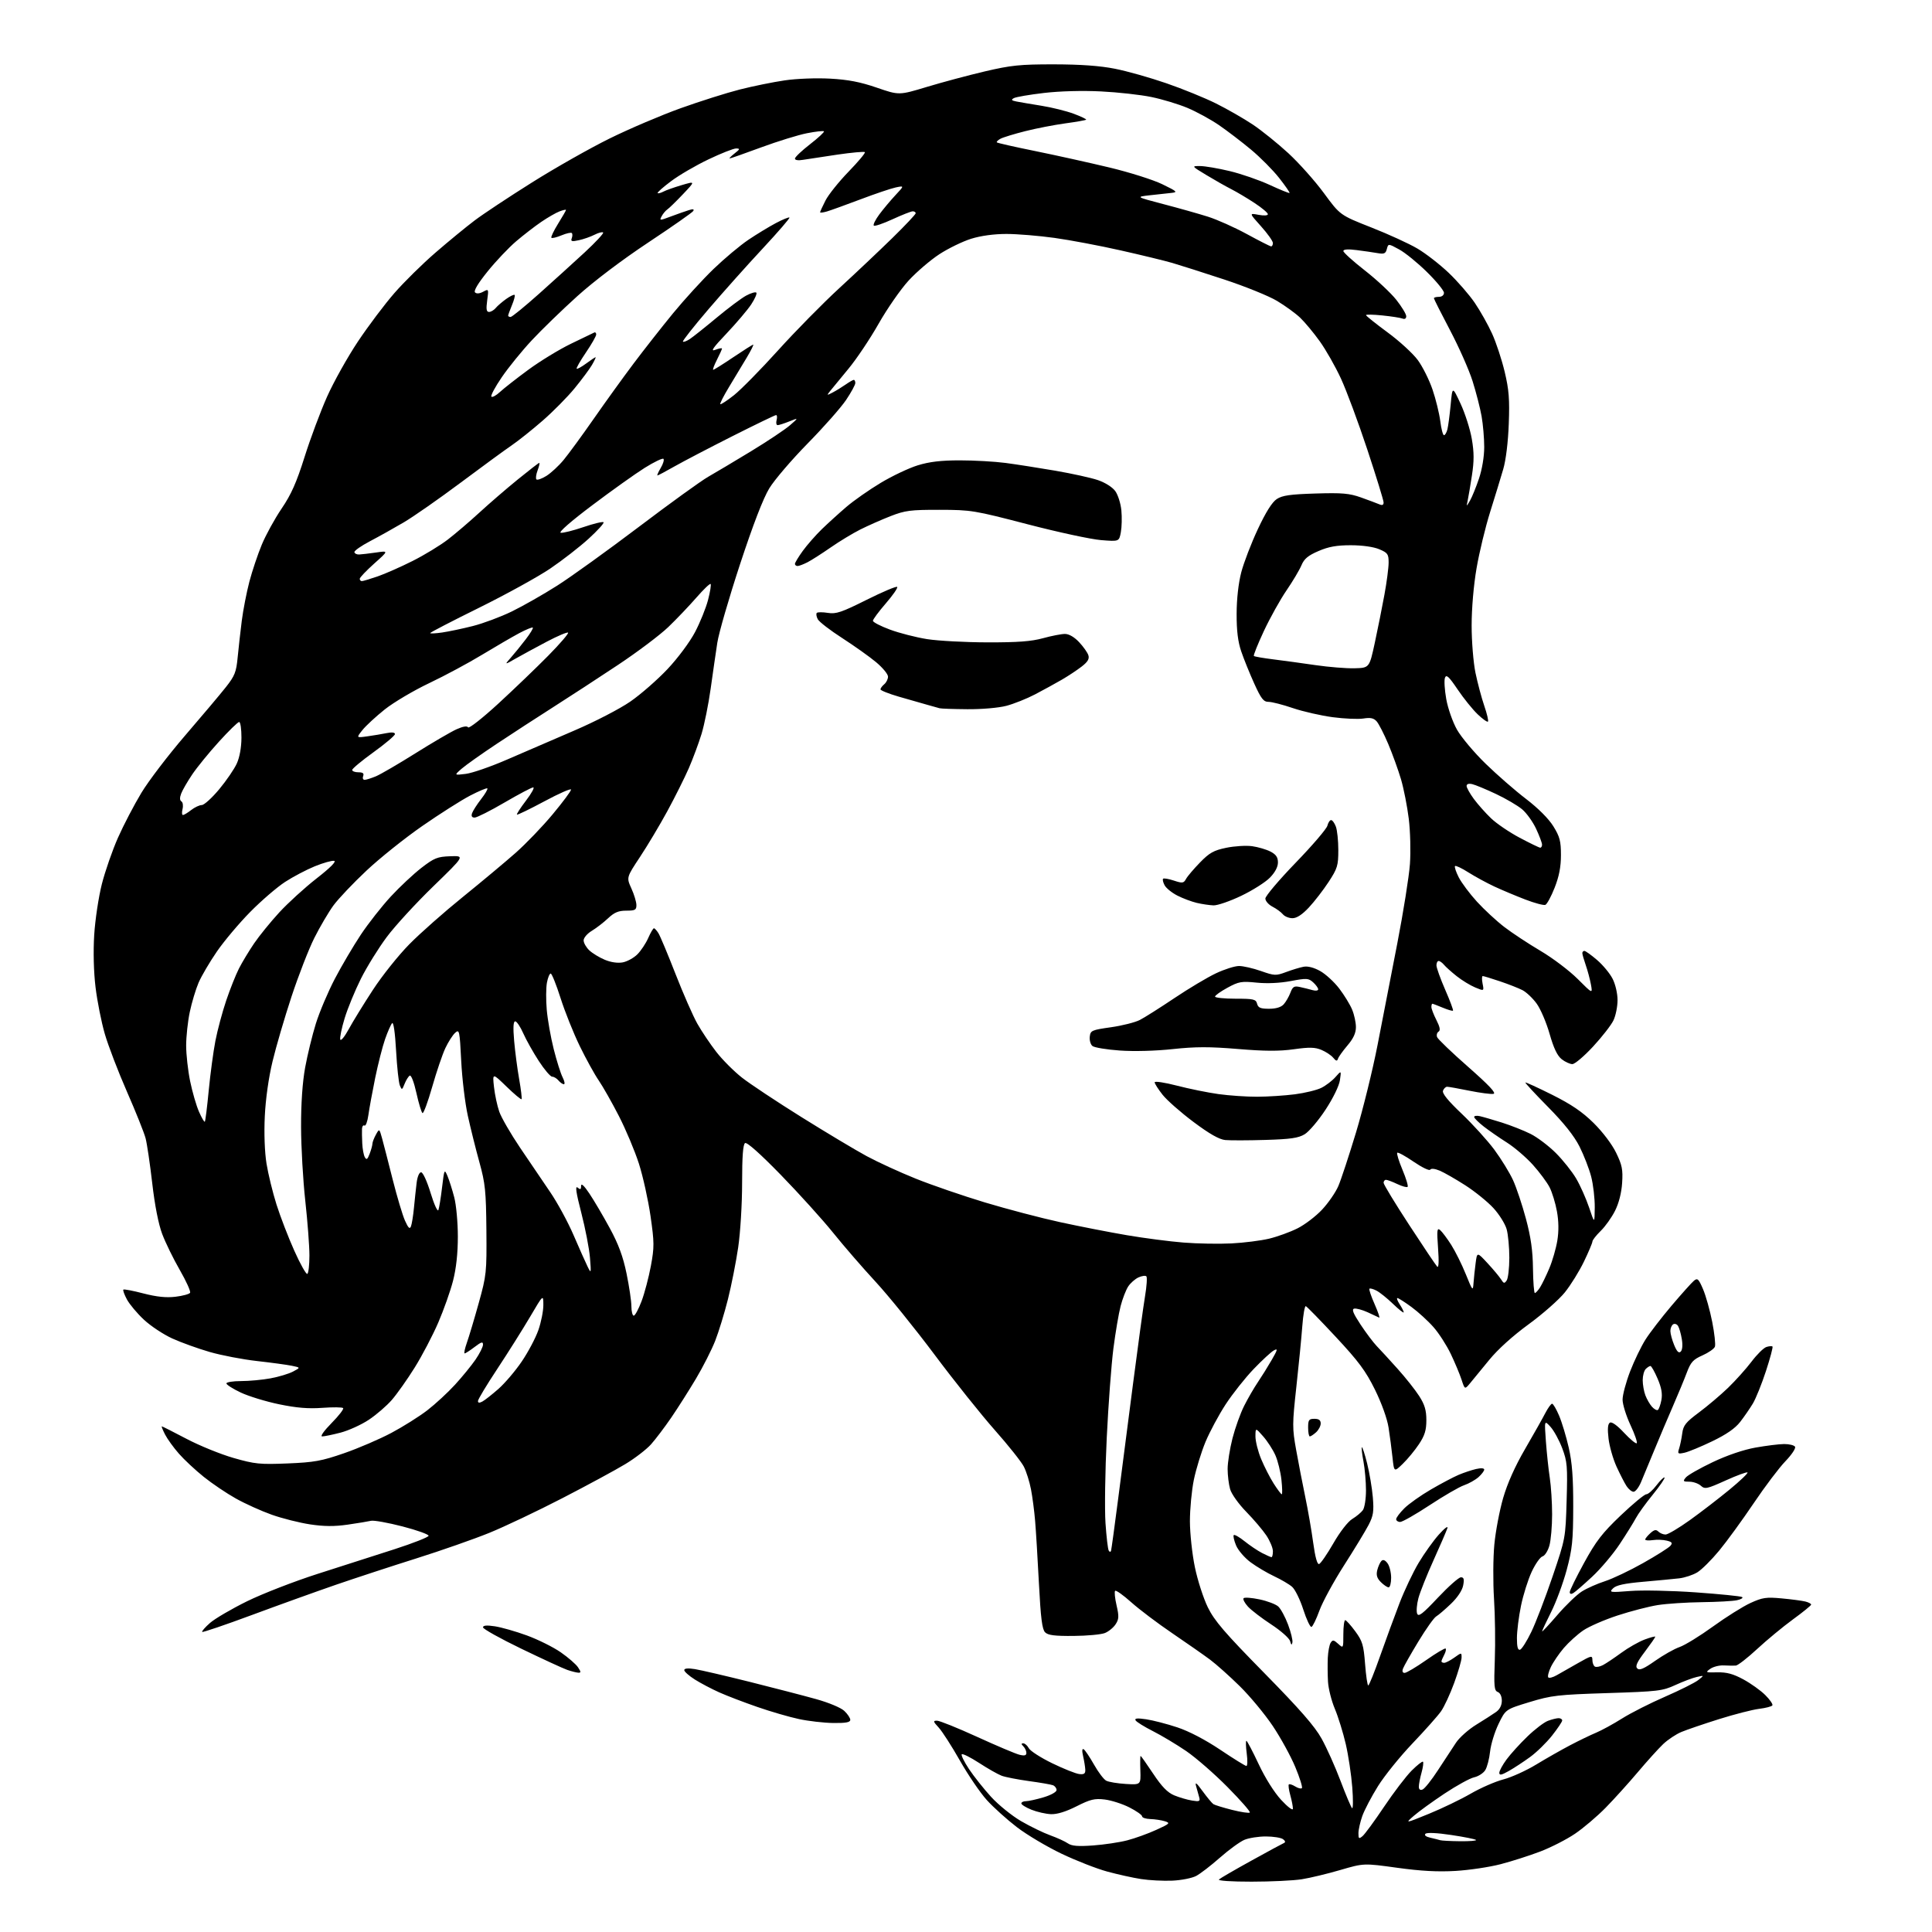 <?xml version="1.0" encoding="UTF-8" standalone="no"?>
<svg 
  version="1.1" 
  xmlns="http://www.w3.org/2000/svg" 
  xmlns:xlink="http://www.w3.org/1999/xlink" 
  xmlns:svg="http://www.w3.org/2000/svg"
  xmlns:rdf="http://www.w3.org/1999/02/22-rdf-syntax-ns#"
  xmlns:cc="http://creativecommons.org/ns#"
  xmlns:dc="http://purl.org/dc/elements/1.1/"
  viewBox="0 0 768 768"
  width="768"
  height="768"
>
<style>svg {background-color: white; }</style>"
<path stroke="none" fill="black" fill-rule="evenodd" d="M466.01,747.59C462.43,747.74 456.84,747.46 453.58,746.95C450.33,746.45 444.26,745.10 440.08,743.96C435.91,742.82 427.77,739.64 422.00,736.89C416.23,734.14 408.24,729.39 404.26,726.35C400.28,723.30 394.88,718.44 392.26,715.54C389.64,712.64 384.84,705.60 381.60,699.89C378.35,694.17 374.55,688.26 373.16,686.75C370.91,684.31 370.83,684.00 372.49,684.00C373.51,684.00 380.68,686.89 388.43,690.43C396.17,693.97 403.74,697.17 405.25,697.54C407.27,698.04 408.00,697.84 408.00,696.81C408.00,696.03 407.46,694.86 406.80,694.20C405.91,693.31 405.90,693.00 406.76,693.00C407.41,693.00 408.40,693.88 408.98,694.96C409.55,696.03 413.73,698.72 418.26,700.92C422.79,703.12 427.62,705.05 429.00,705.21C430.95,705.44 431.48,705.06 431.42,703.50C431.37,702.40 430.98,699.98 430.56,698.12C430.05,695.92 430.14,694.97 430.80,695.37C431.35,695.72 433.19,698.46 434.89,701.46C436.58,704.46 438.76,707.34 439.73,707.85C440.71,708.37 444.20,708.95 447.50,709.15C453.50,709.50 453.50,709.50 453.31,703.75C453.20,700.59 453.24,698.00 453.41,698.00C453.57,698.00 455.82,701.18 458.41,705.08C461.82,710.21 464.11,712.57 466.75,713.67C468.75,714.50 471.93,715.44 473.81,715.74C476.81,716.23 477.16,716.07 476.69,714.40C476.40,713.35 475.85,711.38 475.46,710.00C474.96,708.17 475.65,708.71 478.04,712.00C479.85,714.48 481.78,716.80 482.35,717.18C482.92,717.55 486.27,718.58 489.81,719.47C493.35,720.36 496.51,720.83 496.82,720.51C497.14,720.19 493.15,715.64 487.95,710.38C482.75,705.12 475.35,698.68 471.50,696.05C467.65,693.43 461.72,689.88 458.32,688.16C454.93,686.45 451.82,684.52 451.43,683.89C450.90,683.04 452.01,682.92 455.61,683.44C458.30,683.84 463.88,685.28 468.00,686.65C472.67,688.20 479.12,691.57 485.09,695.57C490.36,699.11 495.03,702.00 495.46,702.00C495.90,702.00 495.96,699.75 495.59,697.00C495.23,694.25 495.17,692.00 495.46,692.00C495.75,692.00 497.94,696.16 500.33,701.25C502.93,706.80 506.52,712.50 509.29,715.50C511.92,718.34 513.94,719.85 513.95,719.00C513.97,718.17 513.51,715.77 512.92,713.66C512.33,711.54 512.07,709.60 512.33,709.34C512.59,709.08 513.73,709.44 514.86,710.14C515.99,710.85 517.19,711.15 517.52,710.81C517.86,710.47 516.68,706.69 514.89,702.40C513.11,698.12 509.07,690.76 505.91,686.05C502.75,681.35 496.87,674.26 492.83,670.29C488.80,666.32 483.48,661.57 481.00,659.72C478.52,657.88 471.77,653.16 466.00,649.24C460.23,645.33 452.89,639.79 449.70,636.94C446.52,634.09 443.63,632.04 443.28,632.38C442.94,632.73 443.19,635.32 443.85,638.15C444.86,642.53 444.80,643.66 443.46,645.69C442.60,647.01 440.68,648.57 439.20,649.16C437.71,649.75 432.10,650.27 426.73,650.31C419.23,650.37 416.61,650.04 415.44,648.87C414.27,647.69 413.70,643.22 412.99,629.42C412.48,619.56 411.80,608.35 411.47,604.50C411.15,600.65 410.41,595.02 409.83,592.00C409.25,588.98 407.97,584.92 406.99,583.00C406.01,581.08 400.82,574.55 395.46,568.50C390.10,562.45 379.31,548.95 371.50,538.50C363.68,528.05 353.13,515.00 348.04,509.50C342.95,504.00 335.35,495.23 331.15,490.00C326.94,484.78 317.62,474.47 310.43,467.08C302.25,458.68 296.92,453.93 296.18,454.39C295.36,454.90 295.00,459.68 295.00,470.18C295.00,478.64 294.31,489.91 293.44,495.87C292.58,501.72 290.74,511.00 289.36,516.50C287.98,522.00 285.70,529.42 284.30,533.00C282.89,536.58 279.47,543.33 276.69,548.00C273.91,552.67 269.48,559.65 266.85,563.50C264.21,567.35 260.58,572.15 258.78,574.16C256.98,576.17 252.38,579.71 248.56,582.01C244.75,584.32 233.50,590.41 223.56,595.54C213.63,600.67 200.55,606.88 194.50,609.34C188.45,611.80 175.40,616.37 165.50,619.49C155.60,622.61 141.20,627.33 133.50,629.98C125.80,632.64 110.80,638.03 100.16,641.98C89.52,645.93 80.62,648.95 80.38,648.71C80.13,648.47 81.53,646.86 83.49,645.14C85.45,643.43 92.07,639.55 98.21,636.53C104.35,633.51 117.05,628.58 126.44,625.58C135.82,622.59 149.52,618.19 156.87,615.82C164.23,613.44 170.30,611.05 170.37,610.50C170.44,609.95 165.78,608.28 160.00,606.78C154.22,605.29 148.60,604.28 147.50,604.54C146.40,604.80 142.21,605.49 138.20,606.07C132.90,606.83 128.79,606.80 123.24,605.96C119.02,605.32 112.18,603.60 108.04,602.13C103.89,600.66 97.47,597.76 93.77,595.69C90.06,593.62 84.31,589.74 80.99,587.07C77.66,584.40 73.22,580.26 71.12,577.86C69.01,575.46 66.54,572.04 65.62,570.25C64.70,568.46 64.12,567.00 64.33,567.00C64.54,567.00 68.94,569.22 74.11,571.94C79.27,574.66 87.70,578.09 92.83,579.56C101.31,581.99 103.27,582.19 114.33,581.74C124.95,581.30 127.82,580.78 136.83,577.66C142.51,575.69 150.95,572.06 155.57,569.60C160.20,567.14 166.62,563.10 169.84,560.63C173.05,558.15 178.02,553.57 180.87,550.45C183.73,547.33 187.40,542.83 189.03,540.46C190.66,538.08 192.00,535.41 192.00,534.52C192.00,533.21 191.36,533.39 188.66,535.45C186.82,536.85 185.04,538.00 184.70,538.00C184.36,538.00 184.77,536.09 185.59,533.75C186.42,531.41 188.54,524.33 190.30,518.00C193.38,506.92 193.49,505.86 193.35,489.00C193.21,473.47 192.90,470.43 190.57,462.00C189.12,456.77 187.05,448.45 185.96,443.50C184.87,438.55 183.69,428.76 183.34,421.74C182.72,409.58 182.60,409.05 180.91,410.58C179.93,411.47 178.18,414.21 177.03,416.66C175.87,419.12 173.52,426.04 171.81,432.03C170.10,438.03 168.36,442.72 167.95,442.47C167.54,442.22 166.45,438.62 165.53,434.49C164.56,430.13 163.44,427.23 162.87,427.58C162.32,427.92 161.41,429.39 160.83,430.85C159.84,433.34 159.73,433.38 158.95,431.50C158.49,430.40 157.81,424.17 157.45,417.65C157.06,410.60 156.43,406.17 155.89,406.71C155.39,407.21 154.13,410.07 153.08,413.06C152.04,416.05 150.27,423.00 149.14,428.50C148.02,434.00 146.80,440.63 146.44,443.24C146.07,445.85 145.38,447.73 144.89,447.43C144.40,447.13 143.96,447.70 143.90,448.69C143.85,449.69 143.89,452.30 144.00,454.50C144.10,456.70 144.56,459.18 145.02,460.00C145.68,461.19 146.08,460.91 146.93,458.68C147.52,457.14 148.02,455.34 148.04,454.68C148.05,454.03 148.68,452.39 149.43,451.04C150.79,448.58 150.79,448.58 151.89,452.54C152.49,454.72 154.39,462.09 156.11,468.92C157.84,475.75 160.03,483.09 160.99,485.23C162.31,488.18 162.89,488.73 163.37,487.48C163.72,486.57 164.25,483.28 164.55,480.16C164.85,477.05 165.32,472.59 165.61,470.25C165.91,467.75 166.65,466.00 167.39,466.00C168.12,466.00 169.75,469.56 171.18,474.25C172.59,478.84 173.95,481.84 174.27,481.00C174.58,480.18 175.24,476.12 175.73,472.00C176.60,464.74 176.66,464.60 177.89,467.50C178.58,469.15 179.79,472.96 180.57,475.96C181.36,478.96 182.00,485.98 182.00,491.55C182.00,498.23 181.35,504.21 180.10,509.09C179.06,513.17 176.40,520.68 174.20,525.78C172.00,530.88 167.79,538.91 164.85,543.62C161.91,548.34 157.81,554.13 155.75,556.50C153.69,558.87 149.57,562.42 146.60,564.39C143.63,566.36 138.59,568.65 135.39,569.49C132.19,570.32 128.90,571.00 128.07,571.00C127.20,571.00 128.78,568.77 131.81,565.69C134.69,562.77 136.76,560.09 136.40,559.73C136.04,559.38 132.32,559.33 128.12,559.64C122.58,560.05 117.89,559.66 110.94,558.22C105.68,557.13 98.82,555.03 95.69,553.55C92.56,552.07 90.00,550.44 90.00,549.93C90.00,549.42 92.62,549.00 95.82,549.00C99.02,549.00 104.29,548.51 107.55,547.91C110.80,547.31 114.82,546.10 116.48,545.22C119.50,543.63 119.50,543.63 116.00,542.91C114.08,542.52 107.84,541.67 102.14,541.03C96.44,540.39 87.99,538.77 83.36,537.43C78.72,536.09 72.04,533.68 68.51,532.08C64.98,530.48 59.90,527.11 57.22,524.61C54.53,522.10 51.49,518.48 50.46,516.56C49.43,514.65 48.79,512.88 49.04,512.64C49.29,512.40 52.88,513.08 57.00,514.16C62.27,515.52 66.06,515.92 69.73,515.48C72.61,515.14 75.23,514.43 75.56,513.91C75.88,513.38 74.05,509.32 71.50,504.89C68.94,500.45 65.78,493.99 64.48,490.54C62.99,486.59 61.52,479.08 60.52,470.38C59.64,462.74 58.45,454.70 57.88,452.50C57.31,450.30 53.98,441.98 50.48,434.00C46.98,426.02 43.01,415.65 41.65,410.95C40.29,406.25 38.64,397.93 37.98,392.45C37.24,386.35 37.04,378.30 37.45,371.64C37.82,365.66 39.19,356.57 40.49,351.42C41.80,346.28 44.69,337.97 46.91,332.97C49.13,327.96 53.31,319.96 56.19,315.18C59.07,310.41 66.90,300.15 73.57,292.40C80.25,284.64 87.55,275.99 89.78,273.16C93.33,268.67 93.92,267.18 94.48,261.26C94.84,257.54 95.57,251.02 96.11,246.76C96.65,242.51 98.01,235.53 99.12,231.26C100.24,226.99 102.47,220.35 104.07,216.50C105.67,212.65 109.21,206.21 111.94,202.18C115.77,196.54 117.86,191.83 121.06,181.68C123.34,174.43 127.36,163.66 129.99,157.75C132.62,151.84 138.16,141.94 142.29,135.75C146.42,129.56 152.95,120.89 156.80,116.48C160.64,112.08 168.00,104.83 173.15,100.39C178.29,95.94 185.27,90.21 188.66,87.65C192.04,85.09 202.32,78.28 211.50,72.52C220.67,66.75 234.55,58.89 242.34,55.05C250.13,51.21 262.82,45.80 270.54,43.03C278.26,40.26 288.85,36.91 294.08,35.58C299.31,34.25 307.35,32.62 311.94,31.95C316.69,31.25 324.50,30.96 329.99,31.26C337.16,31.65 341.99,32.59 348.53,34.84C357.38,37.89 357.38,37.89 368.44,34.55C374.52,32.71 384.90,29.93 391.50,28.38C401.97,25.93 405.48,25.57 419.00,25.58C429.59,25.60 437.26,26.15 443.21,27.33C448.00,28.27 457.20,30.87 463.65,33.10C470.11,35.32 479.01,38.95 483.44,41.16C487.87,43.37 494.43,47.13 498.00,49.51C501.57,51.90 507.96,57.05 512.19,60.95C516.42,64.86 522.77,71.99 526.30,76.80C532.71,85.53 532.71,85.53 545.10,90.41C551.92,93.09 560.20,96.88 563.50,98.84C566.80,100.79 572.37,105.12 575.87,108.45C579.37,111.78 584.03,117.14 586.23,120.36C588.43,123.59 591.54,129.12 593.14,132.65C594.75,136.19 596.99,143.00 598.13,147.79C599.83,154.90 600.13,158.71 599.76,168.50C599.50,175.70 598.62,182.90 597.56,186.50C596.60,189.80 594.26,197.45 592.36,203.50C590.46,209.55 588.03,219.61 586.96,225.85C585.79,232.62 585.00,241.82 585.00,248.64C585.00,254.99 585.68,263.36 586.52,267.44C587.36,271.49 588.93,277.40 590.02,280.57C591.11,283.74 591.77,286.56 591.49,286.85C591.20,287.13 589.35,285.82 587.38,283.93C585.40,282.04 581.82,277.61 579.43,274.07C575.95,268.92 574.94,267.99 574.40,269.41C574.02,270.39 574.25,274.21 574.91,277.91C575.58,281.64 577.48,287.04 579.18,290.06C580.87,293.05 585.98,299.13 590.53,303.56C595.09,308.00 602.34,314.32 606.64,317.60C611.45,321.28 615.63,325.46 617.48,328.46C620.04,332.60 620.50,334.35 620.50,339.92C620.50,344.58 619.77,348.36 618.00,352.86C616.62,356.36 614.96,359.44 614.30,359.70C613.64,359.96 610.04,359.00 606.30,357.56C602.56,356.12 597.02,353.80 594.00,352.39C590.98,350.98 586.35,348.46 583.71,346.79C581.08,345.11 578.68,343.98 578.39,344.27C578.10,344.57 578.77,346.59 579.88,348.77C581.00,350.95 584.25,355.30 587.11,358.43C589.97,361.56 594.84,366.07 597.93,368.45C601.02,370.83 607.52,375.11 612.37,377.98C617.22,380.84 623.87,385.87 627.15,389.15C633.11,395.11 633.11,395.11 632.41,391.31C632.02,389.21 631.10,385.76 630.35,383.62C629.61,381.49 629.00,379.36 629.00,378.87C629.00,378.39 629.37,378.00 629.82,378.00C630.27,378.00 632.54,379.62 634.85,381.61C637.17,383.59 639.95,386.95 641.03,389.07C642.15,391.26 643.00,394.92 643.00,397.56C643.00,400.11 642.27,403.73 641.38,405.60C640.50,407.47 636.85,412.15 633.29,416.00C629.73,419.85 626.02,423.00 625.04,423.00C624.07,423.00 622.15,422.12 620.79,421.05C619.05,419.68 617.61,416.66 615.99,410.98C614.72,406.51 612.41,401.11 610.86,398.97C609.31,396.82 606.77,394.42 605.22,393.61C603.67,392.81 599.63,391.22 596.23,390.08C592.84,388.94 589.77,388.00 589.41,388.00C589.05,388.00 589.02,389.35 589.35,391.00C589.95,394.01 589.95,394.01 586.39,392.52C584.43,391.70 581.13,389.69 579.07,388.05C577.00,386.41 574.73,384.38 574.03,383.54C573.33,382.69 572.36,382.00 571.88,382.00C571.39,382.00 571.01,382.79 571.01,383.75C571.02,384.71 572.58,389.07 574.49,393.44C576.40,397.81 577.79,401.54 577.59,401.75C577.38,401.95 575.54,401.42 573.49,400.56C571.43,399.70 569.59,399.00 569.38,399.00C569.17,399.00 569.00,399.58 569.00,400.29C569.00,401.00 569.90,403.34 570.99,405.48C572.41,408.26 572.65,409.60 571.85,410.09C571.22,410.48 570.96,411.46 571.27,412.27C571.58,413.08 577.14,418.41 583.63,424.11C592.00,431.48 594.91,434.59 593.67,434.83C592.70,435.01 588.40,434.45 584.11,433.58C579.81,432.71 575.83,432.00 575.26,432.00C574.68,432.00 573.95,432.70 573.62,433.55C573.21,434.62 575.56,437.52 581.04,442.72C585.44,446.90 591.28,453.34 594.02,457.02C596.75,460.71 600.09,466.15 601.45,469.11C602.81,472.08 605.12,479.00 606.59,484.50C608.54,491.80 609.30,497.13 609.38,504.25C609.45,509.61 609.79,513.99 610.13,514.00C610.48,514.00 611.41,512.99 612.20,511.75C612.98,510.51 614.64,507.10 615.88,504.16C617.12,501.22 618.55,496.27 619.06,493.16C619.67,489.44 619.62,485.46 618.91,481.55C618.32,478.28 617.01,473.99 616.00,472.00C614.99,470.02 611.99,465.98 609.34,463.03C606.68,460.08 602.03,456.09 599.01,454.18C595.98,452.26 591.81,449.37 589.75,447.76C587.69,446.15 586.00,444.46 586.00,444.01C586.00,443.56 587.01,443.41 588.25,443.69C589.49,443.96 593.42,445.11 597.00,446.23C600.58,447.36 605.71,449.39 608.42,450.74C611.12,452.09 615.65,455.52 618.48,458.35C621.31,461.18 624.95,465.75 626.56,468.50C628.18,471.25 630.48,476.43 631.69,480.00C633.87,486.50 633.87,486.50 633.94,479.96C633.97,476.36 633.33,470.85 632.51,467.70C631.69,464.56 629.60,459.18 627.87,455.75C625.75,451.55 621.67,446.42 615.39,440.06C610.26,434.86 606.19,430.47 606.35,430.31C606.51,430.15 611.31,432.35 617.00,435.19C624.63,439.01 628.98,441.96 633.51,446.43C637.09,449.97 640.82,454.90 642.44,458.25C644.81,463.13 645.17,464.94 644.82,470.25C644.57,474.18 643.52,478.29 642.00,481.31C640.67,483.96 638.11,487.56 636.30,489.31C634.50,491.07 633.02,492.96 633.01,493.53C633.00,494.09 631.48,497.69 629.63,501.53C627.78,505.36 624.37,510.86 622.05,513.74C619.73,516.63 613.26,522.33 607.67,526.41C601.39,530.99 595.39,536.41 592.00,540.57C588.98,544.28 585.55,548.45 584.39,549.84C582.28,552.38 582.28,552.38 580.99,548.44C580.28,546.27 578.36,541.68 576.72,538.24C575.08,534.80 571.99,529.99 569.84,527.56C567.70,525.12 563.76,521.52 561.09,519.56C558.42,517.60 555.90,516.00 555.50,516.00C555.10,516.00 555.50,517.11 556.38,518.46C557.27,519.82 558.00,521.26 558.00,521.67C558.00,522.08 556.09,520.58 553.75,518.32C551.41,516.07 548.45,513.69 547.16,513.04C545.88,512.38 544.62,512.04 544.37,512.29C544.12,512.55 545.05,515.32 546.44,518.45C547.82,521.59 548.63,523.98 548.23,523.77C547.83,523.57 545.77,522.61 543.65,521.64C541.54,520.68 539.14,520.03 538.33,520.20C537.24,520.42 537.86,522.01 540.82,526.50C543.00,529.80 545.90,533.65 547.25,535.06C548.61,536.46 552.33,540.51 555.51,544.06C558.70,547.60 562.58,552.50 564.15,554.95C566.34,558.36 567.00,560.59 567.00,564.52C567.00,568.53 566.36,570.63 564.06,574.08C562.45,576.51 559.56,580.01 557.65,581.86C554.17,585.23 554.17,585.23 553.54,579.36C553.20,576.14 552.50,570.80 551.98,567.50C551.43,563.94 549.22,557.80 546.56,552.40C542.87,544.94 540.06,541.16 530.96,531.40C524.86,524.85 519.51,519.37 519.08,519.22C518.65,519.06 518.02,522.66 517.68,527.22C517.34,531.77 516.28,542.62 515.32,551.31C513.69,566.12 513.68,567.71 515.23,576.31C516.13,581.37 517.77,589.77 518.85,595.00C519.94,600.23 521.37,608.46 522.02,613.30C522.80,618.99 523.62,621.96 524.36,621.73C524.99,621.53 527.54,617.82 530.04,613.49C532.67,608.91 535.82,604.86 537.54,603.82C539.17,602.83 541.06,601.26 541.75,600.32C542.44,599.39 543.00,595.84 543.00,592.45C543.00,589.05 542.55,583.89 542.00,580.97C541.44,578.06 541.16,575.51 541.36,575.30C541.57,575.10 542.51,577.98 543.45,581.71C544.38,585.45 545.41,591.50 545.72,595.18C546.19,600.83 545.93,602.52 544.04,606.18C542.81,608.55 538.42,615.79 534.28,622.25C530.14,628.71 525.74,636.79 524.50,640.21C523.26,643.62 521.84,646.55 521.33,646.72C520.82,646.89 519.36,643.79 518.08,639.83C516.81,635.87 514.81,631.80 513.63,630.78C512.46,629.76 509.25,627.88 506.50,626.59C503.75,625.30 499.55,622.82 497.17,621.06C494.79,619.31 492.18,616.28 491.36,614.33C490.55,612.38 490.13,610.53 490.44,610.22C490.75,609.92 492.69,611.02 494.75,612.68C496.81,614.34 499.94,616.44 501.70,617.35C503.46,618.26 505.15,619.00 505.45,619.00C505.75,619.00 506.00,617.94 506.00,616.64C506.00,615.34 504.83,612.53 503.41,610.39C501.98,608.25 498.38,604.01 495.40,600.96C492.38,597.88 489.54,593.89 488.99,591.97C488.45,590.07 488.00,586.44 488.00,583.92C488.00,581.39 488.87,575.92 489.93,571.76C491.00,567.60 493.08,561.79 494.57,558.85C496.05,555.91 498.49,551.70 499.98,549.50C501.47,547.30 503.96,543.31 505.51,540.62C507.89,536.52 508.03,535.91 506.42,536.78C505.36,537.34 501.74,540.68 498.36,544.20C494.99,547.71 489.98,554.04 487.22,558.25C484.47,562.47 480.86,569.20 479.19,573.21C477.53,577.22 475.46,583.97 474.58,588.21C473.71,592.45 473.01,599.87 473.01,604.71C473.02,609.54 473.90,617.76 474.98,622.96C476.05,628.16 478.38,635.36 480.14,638.96C482.77,644.31 486.84,649.04 502.52,665.00C516.76,679.50 522.62,686.20 525.36,691.14C527.39,694.79 530.77,702.33 532.87,707.90C534.97,713.46 537.04,718.35 537.46,718.76C537.89,719.17 537.93,715.45 537.55,710.50C537.17,705.55 536.01,697.80 534.96,693.28C533.91,688.76 531.96,682.46 530.62,679.28C529.28,676.10 528.06,671.25 527.90,668.50C527.74,665.75 527.71,661.48 527.82,659.00C527.94,656.52 528.45,653.84 528.95,653.04C529.74,651.79 530.18,651.85 531.94,653.44C534.00,655.31 534.00,655.30 534.00,649.65C534.00,646.54 534.34,644.02 534.75,644.04C535.16,644.06 536.96,646.06 538.74,648.48C541.59,652.36 542.06,653.91 542.64,661.44C543.00,666.15 543.57,670.00 543.90,669.99C544.23,669.99 546.37,664.70 548.64,658.24C550.92,651.78 554.38,642.35 556.33,637.28C558.28,632.21 561.69,625.01 563.92,621.28C566.14,617.55 569.77,612.48 571.98,610.00C574.26,607.46 575.73,606.37 575.35,607.50C574.99,608.60 572.52,614.32 569.86,620.20C567.19,626.09 564.49,632.88 563.84,635.30C563.20,637.72 562.97,640.47 563.33,641.43C563.87,642.83 565.45,641.62 571.60,635.08C575.79,630.64 579.89,627.00 580.73,627.00C581.91,627.00 582.11,627.73 581.63,630.25C581.24,632.24 579.36,635.07 576.75,637.56C574.41,639.80 571.78,642.05 570.90,642.56C570.01,643.08 566.84,647.55 563.84,652.50C560.84,657.45 558.09,662.29 557.73,663.25C557.30,664.37 557.54,665.00 558.37,665.00C559.10,665.00 562.94,662.71 566.93,659.92C570.91,657.12 574.39,655.06 574.66,655.33C574.94,655.60 574.68,656.74 574.08,657.85C573.49,658.96 573.00,660.12 573.00,660.43C573.00,660.75 573.49,661.00 574.10,661.00C574.70,661.00 576.50,660.07 578.10,658.93C581.00,656.86 581.00,656.86 581.00,658.90C581.00,660.02 579.68,664.55 578.07,668.97C576.46,673.38 574.11,678.45 572.85,680.24C571.60,682.04 566.49,687.78 561.51,693.01C556.52,698.24 550.34,705.90 547.76,710.04C545.18,714.18 542.38,719.52 541.53,721.91C540.69,724.30 540.00,727.37 540.00,728.75C540.00,730.95 540.20,731.08 541.63,729.89C542.53,729.14 546.39,723.88 550.20,718.20C554.02,712.51 558.94,706.06 561.15,703.85C563.36,701.64 565.39,700.05 565.66,700.32C565.93,700.59 565.67,702.54 565.08,704.66C564.49,706.77 564.01,709.27 564.01,710.22C564.00,711.33 564.53,711.74 565.49,711.36C566.31,711.05 569.08,707.58 571.63,703.65C574.19,699.72 577.41,694.81 578.79,692.74C580.16,690.67 583.81,687.43 586.90,685.55C589.98,683.66 593.51,681.40 594.75,680.51C596.18,679.49 597.00,677.87 597.00,676.06C597.00,674.36 596.35,672.96 595.38,672.59C593.97,672.05 593.81,670.36 594.21,659.73C594.46,653.01 594.32,642.10 593.89,635.50C593.47,628.90 593.53,619.23 594.02,614.00C594.51,608.77 596.09,600.45 597.52,595.50C599.22,589.64 602.26,582.83 606.24,576.00C609.59,570.23 613.21,563.81 614.27,561.75C615.34,559.69 616.56,558.00 616.98,558.00C617.41,558.00 618.66,560.14 619.77,562.75C620.88,565.36 622.61,571.10 623.61,575.50C624.95,581.42 625.41,587.53 625.38,599.00C625.35,612.43 625.00,615.78 622.78,624.07C621.36,629.33 618.59,636.86 616.60,640.79C614.62,644.73 613.00,648.20 613.00,648.50C613.00,648.80 615.74,645.87 619.08,641.99C622.42,638.10 626.81,633.89 628.83,632.62C630.85,631.35 634.98,629.52 638.00,628.55C641.02,627.58 647.86,624.33 653.18,621.33C658.51,618.32 663.39,615.24 664.02,614.47C664.95,613.36 664.66,612.95 662.58,612.43C661.14,612.07 658.63,611.97 656.99,612.22C655.34,612.46 654.00,612.35 654.00,611.98C654.00,611.61 654.91,610.49 656.02,609.48C657.57,608.07 658.32,607.92 659.22,608.82C659.87,609.47 661.16,610.00 662.09,610.00C663.01,610.00 667.38,607.41 671.78,604.25C676.19,601.09 683.25,595.65 687.48,592.17C691.71,588.69 694.94,585.61 694.66,585.33C694.38,585.05 690.49,586.47 686.00,588.50C678.50,591.89 677.72,592.05 676.10,590.59C675.13,589.72 673.09,589.00 671.55,589.00C669.06,589.00 668.90,588.82 670.13,587.33C670.88,586.41 675.69,583.67 680.82,581.23C686.56,578.50 693.07,576.29 697.82,575.44C702.04,574.69 707.16,574.05 709.19,574.03C711.22,574.02 713.19,574.49 713.56,575.10C713.93,575.70 712.21,578.29 709.74,580.85C707.26,583.41 701.58,590.93 697.11,597.57C692.64,604.20 686.48,612.67 683.42,616.37C680.36,620.08 676.45,623.97 674.71,625.03C672.98,626.08 669.75,627.15 667.53,627.41C665.31,627.67 658.86,628.28 653.19,628.78C645.67,629.44 642.42,630.15 641.19,631.41C639.59,633.02 639.98,633.08 648.09,632.44C652.81,632.06 664.51,632.31 674.09,632.99C683.66,633.67 691.95,634.51 692.50,634.84C693.05,635.18 692.15,635.75 690.50,636.11C688.85,636.47 682.55,636.82 676.50,636.89C670.45,636.96 662.58,637.48 659.00,638.04C655.42,638.60 648.23,640.47 643.00,642.18C637.77,643.89 631.63,646.57 629.34,648.13C627.05,649.70 623.59,652.83 621.65,655.09C619.71,657.36 617.39,660.77 616.48,662.69C615.57,664.60 615.12,666.45 615.48,666.81C615.84,667.17 617.34,666.77 618.81,665.93C620.29,665.09 624.09,662.93 627.25,661.13C632.60,658.08 633.00,657.99 633.00,659.87C633.00,660.98 633.44,662.15 633.98,662.49C634.52,662.82 635.98,662.55 637.23,661.88C638.48,661.22 641.75,659.02 644.50,657.01C647.25,654.99 651.41,652.63 653.75,651.75C656.09,650.88 658.00,650.37 658.00,650.62C658.00,650.88 656.13,653.56 653.85,656.59C650.71,660.74 649.97,662.37 650.84,663.24C651.71,664.11 653.45,663.37 657.92,660.22C661.17,657.93 665.56,655.45 667.67,654.72C669.78,653.99 675.75,650.32 680.94,646.56C686.13,642.80 692.82,638.60 695.81,637.23C700.61,635.03 702.09,634.81 708.29,635.39C712.16,635.75 716.38,636.31 717.66,636.63C718.95,636.95 719.98,637.51 719.96,637.86C719.94,638.21 716.68,640.86 712.71,643.75C708.75,646.64 702.35,651.93 698.50,655.50C694.65,659.07 690.83,662.04 690.00,662.10C689.17,662.16 687.05,662.12 685.28,662.03C683.50,661.93 681.07,662.54 679.88,663.37C677.82,664.82 677.95,664.89 682.66,664.78C686.39,664.70 688.96,665.39 693.01,667.58C695.98,669.19 699.90,671.99 701.72,673.81C703.55,675.63 704.82,677.47 704.55,677.91C704.28,678.35 701.91,678.97 699.28,679.29C696.65,679.61 689.49,681.45 683.37,683.37C677.24,685.30 670.49,687.60 668.37,688.49C666.24,689.38 662.99,691.54 661.14,693.30C659.29,695.06 654.73,700.10 651.02,704.50C647.30,708.90 641.54,715.27 638.22,718.65C634.90,722.03 629.45,726.66 626.11,728.93C622.77,731.20 616.54,734.38 612.27,736.01C607.99,737.64 600.90,739.91 596.50,741.05C592.10,742.20 584.04,743.40 578.60,743.72C571.59,744.14 564.80,743.77 555.41,742.47C542.13,740.63 542.13,740.63 532.81,743.35C527.69,744.85 520.80,746.51 517.50,747.03C514.20,747.56 505.22,747.99 497.55,747.99C489.43,748.00 484.00,747.63 484.55,747.12C485.07,746.63 490.87,743.26 497.44,739.64C504.01,736.01 509.86,732.84 510.44,732.60C511.08,732.33 510.91,731.74 510.00,731.09C509.18,730.51 506.12,730.02 503.22,730.02C500.31,730.01 496.48,730.61 494.70,731.35C492.92,732.09 488.55,735.27 484.98,738.41C481.42,741.56 477.15,744.84 475.51,745.71C473.86,746.59 469.59,747.43 466.01,747.59zM434.50,733.60C438.90,733.28 445.02,732.37 448.11,731.56C451.20,730.76 456.37,728.89 459.61,727.41C465.07,724.93 465.32,724.67 463.00,723.96C461.62,723.54 459.04,723.15 457.25,723.10C455.46,723.04 454.00,722.56 454.00,722.02C454.00,721.48 451.71,719.88 448.92,718.46C446.13,717.05 441.72,715.64 439.12,715.33C435.12,714.85 433.41,715.27 427.95,718.03C423.74,720.16 420.21,721.25 417.79,721.16C415.75,721.08 412.27,720.29 410.04,719.40C407.82,718.51 406.00,717.38 406.00,716.89C406.00,716.40 406.82,716.00 407.82,716.00C408.82,716.00 411.97,715.31 414.82,714.46C417.75,713.59 420.00,712.34 420.00,711.57C420.00,710.82 419.35,709.97 418.57,709.66C417.78,709.36 413.46,708.61 408.97,708.00C404.48,707.38 399.62,706.43 398.16,705.88C396.70,705.33 392.67,703.05 389.22,700.80C385.77,698.56 382.66,697.01 382.32,697.35C381.98,697.69 383.27,700.34 385.19,703.23C387.12,706.13 391.07,711.10 393.97,714.28C396.88,717.46 402.24,721.80 405.88,723.92C409.52,726.04 414.75,728.58 417.50,729.57C420.25,730.56 423.40,732.00 424.50,732.77C426.00,733.82 428.51,734.03 434.50,733.60zM580.42,731.92C584.22,731.96 587.07,731.73 586.74,731.41C586.41,731.08 581.97,730.19 576.85,729.43C571.16,728.57 567.20,728.40 566.64,728.96C566.07,729.53 566.83,730.14 568.61,730.53C570.20,730.89 571.95,731.33 572.50,731.51C573.05,731.69 576.61,731.88 580.42,731.92zM568.00,721.02C573.23,718.88 580.71,715.28 584.64,713.00C588.57,710.73 594.40,708.18 597.60,707.35C600.81,706.51 606.69,703.85 610.68,701.42C614.67,699.00 620.76,695.54 624.21,693.73C627.67,691.91 632.30,689.68 634.50,688.76C636.70,687.84 641.35,685.30 644.84,683.10C648.32,680.91 656.00,677.02 661.90,674.46C667.79,671.89 673.72,668.93 675.06,667.87C677.50,665.95 677.50,665.95 674.50,666.62C672.85,666.99 669.02,668.43 666.00,669.82C660.86,672.19 659.10,672.39 639.00,673.03C619.23,673.66 616.74,673.95 608.00,676.61C598.50,679.50 598.50,679.50 595.70,685.28C594.16,688.46 592.64,693.41 592.33,696.28C592.02,699.15 591.16,702.47 590.41,703.66C589.67,704.85 587.69,706.13 586.02,706.50C584.34,706.86 579.04,709.78 574.23,712.97C569.43,716.16 563.92,720.15 562.00,721.83C558.50,724.89 558.50,724.89 568.00,721.02zM599.75,704.01C596.85,705.65 596.00,705.81 596.00,704.71C596.00,703.94 597.30,701.55 598.89,699.40C600.47,697.26 604.18,693.16 607.14,690.31C610.09,687.45 613.77,684.64 615.32,684.06C616.86,683.48 618.78,683.00 619.57,683.00C620.35,683.00 621.00,683.41 621.00,683.91C621.00,684.41 619.18,687.12 616.96,689.93C614.74,692.74 610.81,696.58 608.21,698.46C605.62,700.35 601.81,702.85 599.75,704.01zM331.25,684.92C327.54,684.87 321.38,684.17 317.58,683.35C313.77,682.54 306.34,680.38 301.08,678.55C295.81,676.73 289.01,674.13 285.97,672.77C282.94,671.42 278.55,669.11 276.22,667.64C273.90,666.18 272.00,664.49 272.00,663.90C272.00,663.19 273.46,663.06 276.25,663.50C278.59,663.88 288.38,666.16 298.00,668.56C307.62,670.97 319.49,674.05 324.37,675.41C329.44,676.82 334.26,678.83 335.62,680.11C336.93,681.34 338.00,682.95 338.00,683.67C338.00,684.65 336.23,684.98 331.25,684.92zM229.87,664.92C229.12,664.88 227.15,664.38 225.50,663.81C223.85,663.24 215.64,659.45 207.25,655.40C198.86,651.35 192.00,647.52 192.00,646.90C192.00,646.12 193.46,645.99 196.70,646.48C199.28,646.87 205.02,648.50 209.45,650.12C213.88,651.74 219.93,654.75 222.90,656.81C225.86,658.87 228.96,661.55 229.77,662.78C230.98,664.61 231.00,664.99 229.87,664.92zM604.25,655.78C604.94,655.57 606.96,652.36 608.75,648.65C610.53,644.95 614.32,635.07 617.16,626.71C622.30,611.56 622.32,611.44 622.76,596.50C623.16,582.88 623.00,580.97 621.01,575.70C619.80,572.51 617.71,568.69 616.36,567.20C613.90,564.50 613.90,564.50 614.52,573.00C614.87,577.67 615.56,584.20 616.07,587.50C616.57,590.80 616.99,597.33 616.99,602.00C616.99,606.67 616.51,612.24 615.92,614.36C615.33,616.49 614.09,618.44 613.17,618.69C612.25,618.95 610.31,621.71 608.86,624.83C607.41,627.95 605.49,634.04 604.61,638.36C603.72,642.68 603.00,648.45 603.00,651.19C603.00,654.71 603.37,656.05 604.25,655.78zM513.75,652.90C513.50,654.10 513.27,653.96 512.84,652.38C512.52,651.22 509.16,648.24 505.38,645.77C501.60,643.30 497.41,640.10 496.08,638.65C494.75,637.19 493.98,635.69 494.36,635.30C494.75,634.92 497.59,635.13 500.68,635.78C503.77,636.43 507.12,637.70 508.13,638.61C509.13,639.53 510.89,642.76 512.02,645.79C513.16,648.83 513.94,652.03 513.75,652.90zM625.37,633.30C624.52,633.79 624.00,633.64 624.00,632.89C624.00,632.22 626.57,626.99 629.70,621.26C634.43,612.62 636.92,609.40 644.25,602.42C649.12,597.79 653.70,594.00 654.43,594.00C655.16,594.00 656.99,592.40 658.48,590.43C659.98,588.47 661.41,587.08 661.67,587.34C661.93,587.60 659.83,590.67 657.00,594.16C654.16,597.64 651.14,601.85 650.27,603.50C649.40,605.15 646.53,609.77 643.88,613.77C641.24,617.77 636.30,623.62 632.91,626.77C629.52,629.92 626.13,632.86 625.37,633.30zM552.00,631.00C551.45,631.00 550.06,630.06 548.91,628.91C547.37,627.37 547.00,626.13 547.48,624.16C547.85,622.70 548.59,621.05 549.14,620.50C549.80,619.83 550.61,620.15 551.57,621.44C552.36,622.51 553.00,625.10 553.00,627.19C553.00,629.29 552.55,631.00 552.00,631.00zM441.66,616.45C441.81,615.93 443.08,606.73 444.46,596.00C445.84,585.27 448.55,564.35 450.47,549.50C452.39,534.65 454.50,519.25 455.17,515.27C455.84,511.30 456.07,507.74 455.70,507.36C455.32,506.98 453.91,507.18 452.56,507.79C451.21,508.41 449.37,510.03 448.47,511.40C447.57,512.78 446.22,516.28 445.46,519.20C444.70,522.11 443.42,529.67 442.60,536.00C441.79,542.33 440.59,558.30 439.95,571.50C439.30,584.70 439.08,599.97 439.45,605.44C439.82,610.91 440.40,615.84 440.74,616.39C441.12,617.00 441.48,617.02 441.66,616.45zM556.59,605.00C555.72,605.00 555.00,604.50 555.00,603.90C555.00,603.29 556.46,601.35 558.25,599.57C560.04,597.80 564.78,594.44 568.79,592.11C572.80,589.77 577.75,587.16 579.79,586.29C581.83,585.43 584.96,584.38 586.75,583.96C588.70,583.51 590.00,583.60 590.00,584.18C590.00,584.71 588.98,586.06 587.73,587.18C586.48,588.29 583.89,589.75 581.98,590.41C580.06,591.07 573.93,594.63 568.34,598.31C562.76,601.99 557.47,605.00 556.59,605.00zM509.52,594.00C509.79,594.00 509.73,591.41 509.39,588.25C509.04,585.09 507.96,580.70 506.99,578.50C506.02,576.30 503.84,572.92 502.15,571.00C499.08,567.50 499.08,567.50 499.06,571.00C499.06,572.92 500.07,576.98 501.33,580.00C502.59,583.02 504.83,587.41 506.32,589.75C507.81,592.09 509.25,594.00 509.52,594.00zM649.37,593.00C648.64,593.00 647.39,591.99 646.58,590.75C645.77,589.51 643.98,586.02 642.59,582.99C641.21,579.96 639.78,574.96 639.42,571.88C638.96,567.97 639.12,566.04 639.96,565.53C640.70,565.07 642.85,566.60 645.59,569.55C648.03,572.16 650.30,574.03 650.63,573.70C650.96,573.37 649.83,570.10 648.12,566.44C646.40,562.77 645.00,558.24 645.00,556.36C645.00,554.47 646.35,549.44 647.99,545.17C649.64,540.91 652.39,535.20 654.11,532.49C655.82,529.79 660.50,523.72 664.49,519.01C668.49,514.30 672.48,509.85 673.37,509.11C674.78,507.94 675.22,508.35 676.99,512.48C678.10,515.07 679.74,520.93 680.64,525.51C681.54,530.09 682.02,534.51 681.70,535.34C681.38,536.17 679.15,537.72 676.75,538.79C673.05,540.42 672.10,541.47 670.54,545.61C669.53,548.30 667.04,554.33 665.00,559.00C662.96,563.67 659.62,571.55 657.59,576.50C655.56,581.45 653.18,587.19 652.30,589.25C651.42,591.31 650.10,593.00 649.37,593.00zM669.62,577.48C666.97,578.05 666.80,577.92 667.48,575.80C667.89,574.54 668.45,571.82 668.72,569.77C669.13,566.60 670.12,565.37 675.35,561.48C678.72,558.97 683.92,554.57 686.90,551.71C689.87,548.84 694.08,544.15 696.25,541.29C698.41,538.42 701.08,535.79 702.17,535.45C703.26,535.10 704.35,535.02 704.59,535.26C704.84,535.50 703.67,539.90 701.99,545.03C700.31,550.16 697.97,555.96 696.79,557.93C695.61,559.89 693.34,563.18 691.74,565.24C689.77,567.79 686.24,570.23 680.67,572.91C676.18,575.08 671.20,577.13 669.62,577.48zM520.67,571.00C520.30,571.00 520.00,569.42 520.00,567.50C520.00,564.43 520.31,564.00 522.50,564.00C524.26,564.00 525.00,564.54 525.00,565.85C525.00,566.86 524.18,568.43 523.17,569.35C522.17,570.26 521.04,571.00 520.67,571.00zM659.02,560.49C659.43,560.23 660.07,558.45 660.43,556.54C660.89,554.05 660.47,551.63 658.92,548.03C657.73,545.26 656.45,543.00 656.08,543.00C655.70,543.00 654.86,543.54 654.20,544.20C653.54,544.86 653.00,546.86 653.00,548.63C653.00,550.41 653.48,553.14 654.07,554.68C654.66,556.23 655.84,558.27 656.70,559.22C657.56,560.18 658.61,560.74 659.02,560.49zM191.75,557.13C192.71,556.62 195.58,554.36 198.13,552.12C200.67,549.88 204.84,545.00 207.37,541.27C209.91,537.55 212.89,531.92 214.00,528.77C215.10,525.63 216.00,521.13 215.99,518.77C215.98,514.50 215.98,514.50 210.69,523.50C207.77,528.45 201.93,537.73 197.70,544.13C193.46,550.53 190.00,556.28 190.00,556.92C190.00,557.71 190.55,557.77 191.75,557.13zM668.13,537.27C668.78,536.62 668.95,534.65 668.55,532.33C668.20,530.20 667.52,527.85 667.06,527.10C666.60,526.35 665.72,526.05 665.11,526.43C664.50,526.81 664.00,528.01 664.00,529.09C664.00,530.18 664.69,532.70 665.52,534.71C666.61,537.32 667.35,538.05 668.13,537.27zM251.93,523.00C252.44,523.00 253.83,520.41 255.03,517.25C256.22,514.09 257.88,507.79 258.73,503.25C260.12,495.73 260.11,493.96 258.59,483.38C257.67,477.00 255.59,467.63 253.98,462.58C252.36,457.53 248.77,448.99 246.01,443.62C243.25,438.24 239.64,431.89 238.00,429.49C236.35,427.10 232.96,420.95 230.46,415.82C227.97,410.70 224.53,402.11 222.83,396.75C221.12,391.39 219.36,387.00 218.91,387.00C218.46,387.00 217.78,388.63 217.41,390.63C217.04,392.63 217.00,397.46 217.34,401.38C217.68,405.30 218.92,412.32 220.10,417.00C221.28,421.68 222.87,426.74 223.65,428.25C224.42,429.76 224.64,431.00 224.15,431.00C223.65,431.00 222.68,430.32 222.00,429.50C221.32,428.68 220.19,428.00 219.50,428.00C218.80,428.00 216.40,425.19 214.17,421.75C211.93,418.31 209.16,413.36 208.00,410.75C206.85,408.14 205.41,406.00 204.81,406.00C204.05,406.00 203.92,408.39 204.38,413.75C204.75,418.01 205.65,424.88 206.38,429.00C207.11,433.12 207.53,436.70 207.33,436.94C207.12,437.18 204.43,434.93 201.35,431.94C195.75,426.50 195.75,426.50 196.37,432.10C196.71,435.18 197.66,439.61 198.48,441.95C199.31,444.29 203.02,450.72 206.74,456.23C210.46,461.75 215.84,469.70 218.71,473.88C221.57,478.07 225.76,485.77 228.01,491.00C230.26,496.23 232.77,501.85 233.58,503.50C234.99,506.38 235.03,506.24 234.52,499.94C234.22,496.33 232.68,488.32 231.08,482.14C229.00,474.10 228.58,471.23 229.59,472.07C230.72,473.01 231.00,472.87 231.00,471.39C231.00,470.20 232.21,471.33 234.33,474.51C236.17,477.26 239.80,483.43 242.41,488.24C245.87,494.62 247.67,499.49 249.06,506.24C250.11,511.33 250.98,517.19 250.99,519.25C250.99,521.31 251.42,523.00 251.93,523.00zM585.75,510.00C585.89,508.07 586.27,504.51 586.59,502.08C587.17,497.65 587.17,497.65 591.34,502.16C593.63,504.63 596.04,507.52 596.70,508.58C597.74,510.24 598.04,510.30 598.93,509.00C599.50,508.18 599.97,504.12 599.98,500.00C599.98,495.88 599.51,490.77 598.92,488.65C598.33,486.53 595.97,482.74 593.67,480.24C591.38,477.74 586.35,473.67 582.50,471.19C578.65,468.72 574.06,466.09 572.30,465.35C570.37,464.55 568.87,464.39 568.52,464.97C568.20,465.49 565.24,464.06 561.95,461.81C558.66,459.55 555.72,457.94 555.43,458.24C555.13,458.54 556.06,461.58 557.50,465.00C558.94,468.42 559.86,471.47 559.55,471.79C559.23,472.10 557.39,471.60 555.45,470.68C553.52,469.76 551.50,469.00 550.97,469.00C550.43,469.00 550.00,469.53 550.00,470.18C550.00,470.84 554.58,478.37 560.17,486.93C565.76,495.50 570.77,502.95 571.30,503.50C571.91,504.14 572.04,501.49 571.65,496.15C571.13,489.00 571.25,487.96 572.47,488.97C573.25,489.62 575.23,492.26 576.87,494.83C578.50,497.40 581.12,502.65 582.67,506.50C585.38,513.20 585.51,513.35 585.75,510.00zM122.17,506.39C122.63,506.11 123.00,502.82 123.00,499.07C123.00,495.32 122.26,485.56 121.36,477.38C120.45,469.20 119.70,455.98 119.68,448.00C119.65,438.66 120.23,430.25 121.30,424.36C122.21,419.34 124.14,411.46 125.57,406.86C127.01,402.26 130.39,394.28 133.08,389.13C135.77,383.98 140.43,376.08 143.42,371.57C146.42,367.06 151.80,360.22 155.37,356.36C158.94,352.50 164.43,347.37 167.55,344.96C172.61,341.06 173.87,340.55 179.01,340.37C184.79,340.16 184.79,340.16 172.24,352.33C165.34,359.02 157.01,368.09 153.74,372.48C150.47,376.86 145.85,384.31 143.48,389.03C141.12,393.75 138.20,400.84 137.00,404.78C135.80,408.73 135.02,412.53 135.26,413.23C135.50,413.93 137.00,412.10 138.60,409.16C140.19,406.22 144.51,399.20 148.19,393.56C151.86,387.92 158.39,379.74 162.69,375.38C166.98,371.01 176.57,362.54 184.00,356.54C191.43,350.53 200.84,342.67 204.93,339.06C209.02,335.45 215.66,328.55 219.68,323.71C223.71,318.88 227.00,314.46 227.00,313.88C227.00,313.31 222.24,315.40 216.43,318.52C210.61,321.64 205.69,324.02 205.49,323.82C205.29,323.62 206.91,321.10 209.11,318.23C211.30,315.35 212.59,313.00 211.97,313.00C211.35,313.00 206.23,315.70 200.58,319.00C194.93,322.30 189.58,325.00 188.69,325.00C187.58,325.00 187.25,324.45 187.66,323.25C188.00,322.29 189.60,319.78 191.23,317.68C192.87,315.58 193.99,313.66 193.73,313.40C193.48,313.15 190.37,314.45 186.83,316.29C183.29,318.14 174.73,323.58 167.82,328.38C160.90,333.18 150.95,341.14 145.70,346.07C140.44,351.00 134.54,357.23 132.57,359.90C130.61,362.58 127.18,368.41 124.94,372.87C122.71,377.33 118.64,387.81 115.88,396.16C113.13,404.51 109.73,416.11 108.34,421.92C106.79,428.36 105.58,436.90 105.26,443.74C104.93,450.51 105.21,457.99 105.94,462.55C106.62,466.72 108.40,474.04 109.91,478.81C111.42,483.59 114.61,491.87 117.00,497.20C119.39,502.54 121.72,506.68 122.17,506.39zM489.50,494.28C494.45,494.03 501.20,493.18 504.50,492.39C507.80,491.59 512.88,489.75 515.78,488.29C518.68,486.84 523.09,483.48 525.56,480.83C528.04,478.18 530.95,473.96 532.02,471.45C533.10,468.93 536.25,459.37 539.03,450.19C541.80,441.01 545.65,425.40 547.58,415.50C549.51,405.60 553.05,387.38 555.45,375.00C557.85,362.62 560.11,348.44 560.47,343.48C560.82,338.50 560.62,330.45 560.01,325.48C559.40,320.54 558.01,313.47 556.92,309.77C555.82,306.06 553.54,299.76 551.86,295.77C550.17,291.77 548.09,287.72 547.25,286.76C546.08,285.45 544.80,285.17 541.97,285.62C539.91,285.95 534.40,285.71 529.72,285.09C525.04,284.46 517.94,282.84 513.93,281.48C509.93,280.11 505.58,279.00 504.27,279.00C502.28,279.00 501.34,277.80 498.59,271.75C496.78,267.76 494.46,262.02 493.43,259.00C492.09,255.10 491.56,250.73 491.58,244.00C491.59,238.13 492.30,231.83 493.42,227.50C494.43,223.65 497.39,215.93 500.01,210.35C503.18,203.58 505.69,199.59 507.54,198.38C509.75,196.93 512.88,196.49 522.91,196.18C533.51,195.85 536.37,196.10 541.00,197.74C544.02,198.82 547.29,200.04 548.25,200.45C549.48,200.99 550.00,200.77 550.00,199.72C550.00,198.90 547.08,189.43 543.52,178.68C539.96,167.92 535.24,155.23 533.04,150.47C530.84,145.71 527.05,139.04 524.62,135.66C522.19,132.27 518.69,128.07 516.85,126.31C515.01,124.56 510.86,121.54 507.63,119.61C504.40,117.67 494.95,113.84 486.63,111.10C478.31,108.36 469.02,105.40 466.00,104.52C462.98,103.64 453.73,101.39 445.45,99.53C437.18,97.66 425.35,95.43 419.17,94.57C412.99,93.71 404.39,93.00 400.05,93.00C395.12,93.00 389.89,93.71 386.05,94.91C382.68,95.96 377.00,98.72 373.42,101.05C369.84,103.39 364.33,108.11 361.17,111.55C358.02,114.99 352.66,122.71 349.25,128.71C345.85,134.71 340.46,142.75 337.28,146.58C334.10,150.41 330.82,154.39 330.00,155.43C328.57,157.24 328.62,157.26 331.00,156.02C332.38,155.30 334.69,153.88 336.15,152.86C337.61,151.84 339.08,151.00 339.40,151.00C339.73,151.00 340.00,151.57 340.00,152.26C340.00,152.96 338.34,156.00 336.32,159.01C334.29,162.03 327.43,169.80 321.07,176.27C314.71,182.75 307.84,190.78 305.81,194.11C303.39,198.08 299.35,208.56 294.16,224.34C289.79,237.63 285.73,251.65 285.14,255.50C284.55,259.35 283.36,267.57 282.50,273.76C281.63,279.96 280.00,288.06 278.87,291.76C277.73,295.47 275.45,301.61 273.80,305.41C272.14,309.20 268.32,316.85 265.30,322.41C262.28,327.96 257.38,336.17 254.41,340.65C249.01,348.80 249.01,348.80 250.98,353.15C252.07,355.54 252.97,358.51 252.98,359.75C253.00,361.71 252.49,362.00 248.97,362.00C245.86,362.00 244.21,362.69 241.72,365.03C239.95,366.70 237.04,368.94 235.25,370.02C233.46,371.09 232.00,372.80 232.00,373.81C232.00,374.82 233.02,376.61 234.26,377.78C235.51,378.95 238.28,380.64 240.43,381.53C242.84,382.54 245.55,382.93 247.55,382.56C249.32,382.22 251.94,380.79 253.37,379.36C254.79,377.94 256.73,375.02 257.67,372.89C258.61,370.75 259.64,369.00 259.95,369.00C260.26,369.00 261.08,369.89 261.75,370.98C262.43,372.07 265.48,379.35 268.53,387.17C271.58,394.99 275.49,403.89 277.21,406.94C278.94,410.00 282.34,415.05 284.76,418.17C287.18,421.28 291.75,425.86 294.90,428.34C298.05,430.82 308.70,437.89 318.57,444.05C328.43,450.21 340.10,457.19 344.50,459.57C348.90,461.95 357.68,465.98 364.00,468.52C370.32,471.07 382.70,475.32 391.50,477.98C400.30,480.63 413.80,484.18 421.50,485.85C429.20,487.52 441.12,489.85 448.00,491.02C454.88,492.19 465.00,493.51 470.50,493.94C476.00,494.38 484.55,494.53 489.50,494.28zM503.00,453.14C496.12,453.35 488.94,453.36 487.04,453.18C484.64,452.94 480.77,450.74 474.44,446.00C469.41,442.24 463.88,437.38 462.15,435.19C460.42,433.00 459.00,430.77 459.00,430.24C459.00,429.70 462.96,430.30 467.80,431.55C472.64,432.81 480.09,434.32 484.37,434.92C488.65,435.51 495.60,435.99 499.82,435.97C504.05,435.95 510.76,435.51 514.75,435.00C518.73,434.48 523.46,433.33 525.25,432.44C527.04,431.55 529.56,429.63 530.85,428.16C533.20,425.50 533.20,425.50 532.64,429.38C532.31,431.66 529.96,436.49 526.92,441.12C524.08,445.45 520.35,449.84 518.63,450.88C516.12,452.40 513.03,452.84 503.00,453.14zM81.42,445.90C81.64,445.68 82.34,440.10 82.97,433.50C83.61,426.90 84.80,418.00 85.63,413.73C86.46,409.46 88.39,402.26 89.92,397.73C91.45,393.20 93.73,387.48 94.99,385.00C96.25,382.52 98.97,378.02 101.02,375.00C103.08,371.98 107.58,366.44 111.02,362.70C114.46,358.96 121.13,352.88 125.84,349.20C131.28,344.96 133.83,342.40 132.82,342.20C131.94,342.03 128.50,343.00 125.17,344.35C121.85,345.70 116.51,348.51 113.31,350.59C110.12,352.67 103.90,358.02 99.50,362.48C95.10,366.94 89.14,374.01 86.25,378.20C83.37,382.39 80.08,387.98 78.94,390.63C77.81,393.28 76.23,398.53 75.44,402.29C74.65,406.05 74.00,412.05 74.00,415.61C74.00,419.17 74.71,425.55 75.58,429.79C76.45,434.03 78.03,439.48 79.09,441.90C80.15,444.33 81.20,446.13 81.42,445.90zM531.87,420.86C531.53,421.92 531.10,421.83 529.96,420.45C529.16,419.48 527.06,418.09 525.29,417.35C522.74,416.28 520.49,416.23 514.29,417.10C508.52,417.91 502.76,417.88 492.11,416.99C480.78,416.05 475.26,416.06 466.20,417.03C459.34,417.77 450.83,418.00 445.15,417.60C439.91,417.23 435.01,416.42 434.26,415.80C433.51,415.18 433.03,413.51 433.20,412.09C433.48,409.65 433.98,409.43 441.61,408.35C446.07,407.72 451.24,406.41 453.11,405.45C454.97,404.49 461.16,400.58 466.85,396.76C472.54,392.94 479.97,388.51 483.35,386.91C486.73,385.31 490.87,384.00 492.53,384.00C494.20,384.00 498.13,384.90 501.26,386.00C506.63,387.89 507.21,387.91 511.23,386.41C513.58,385.53 516.71,384.58 518.18,384.30C519.88,383.98 522.31,384.61 524.82,386.02C526.99,387.24 530.39,390.36 532.37,392.96C534.35,395.55 536.65,399.31 537.48,401.30C538.32,403.30 539.00,406.44 539.00,408.29C539.00,410.64 538.00,412.81 535.65,415.57C533.81,417.73 532.11,420.11 531.87,420.86zM504.46,401.00C507.22,401.00 509.24,400.39 510.28,399.25C511.15,398.28 512.35,396.21 512.95,394.63C513.88,392.18 514.44,391.85 516.77,392.36C518.27,392.68 520.51,393.24 521.75,393.59C522.99,393.94 524.00,393.80 524.00,393.27C524.00,392.74 523.10,391.49 522.00,390.50C520.15,388.83 519.43,388.79 513.07,389.99C508.74,390.80 503.67,391.04 499.52,390.61C493.52,390.00 492.43,390.19 487.95,392.63C485.23,394.11 483.00,395.70 483.00,396.16C483.00,396.62 486.64,397.00 491.09,397.00C498.35,397.00 499.24,397.21 499.71,399.00C500.13,400.60 501.07,401.00 504.46,401.00zM513.78,365.00C512.38,365.00 510.66,364.30 509.95,363.43C509.23,362.57 507.38,361.21 505.82,360.41C504.27,359.61 503.00,358.15 503.00,357.18C503.00,356.21 508.42,349.81 515.04,342.96C521.67,336.11 527.34,329.49 527.65,328.25C527.96,327.01 528.63,326.00 529.13,326.00C529.64,326.00 530.49,327.15 531.02,328.57C531.56,329.98 532.00,334.18 532.00,337.91C532.00,344.09 531.66,345.21 528.14,350.59C526.01,353.84 522.48,358.41 520.29,360.75C517.64,363.58 515.46,365.00 513.78,365.00zM482.39,359.90C480.80,359.84 477.81,359.40 475.73,358.91C473.66,358.42 470.19,357.12 468.02,356.01C465.84,354.90 463.57,353.06 462.95,351.91C462.34,350.77 462.07,349.60 462.35,349.31C462.63,349.03 464.56,349.36 466.64,350.05C470.04,351.17 470.52,351.11 471.46,349.40C472.03,348.35 474.52,345.42 477.00,342.87C480.78,338.98 482.46,338.04 487.44,337.01C490.70,336.33 495.33,336.05 497.71,336.37C500.09,336.70 503.38,337.66 505.02,338.51C507.24,339.66 508.00,340.76 508.00,342.84C508.00,344.62 506.85,346.80 504.79,348.90C503.03,350.70 497.92,353.94 493.43,356.09C488.95,358.24 483.98,359.95 482.39,359.90zM612.25,336.97C612.66,336.99 613.00,336.44 612.99,335.75C612.98,335.06 611.92,332.23 610.63,329.46C609.34,326.69 606.84,323.20 605.07,321.71C603.30,320.22 598.62,317.48 594.68,315.62C590.73,313.76 586.49,312.00 585.25,311.71C583.83,311.38 583.00,311.65 583.00,312.44C583.00,313.13 584.30,315.45 585.88,317.60C587.46,319.74 590.53,323.20 592.71,325.28C594.88,327.37 599.99,330.84 604.08,333.01C608.16,335.17 611.84,336.96 612.25,336.97zM72.73,323.98C73.15,323.97 74.62,323.08 76.00,322.00C77.38,320.92 79.27,320.03 80.21,320.02C81.16,320.01 84.26,317.19 87.12,313.76C89.98,310.33 93.13,305.72 94.13,303.51C95.26,301.03 95.96,297.12 95.98,293.25C95.99,289.81 95.58,287.00 95.07,287.00C94.56,287.00 90.92,290.54 87.00,294.87C83.07,299.19 78.31,305.04 76.41,307.86C74.51,310.68 72.53,314.10 72.02,315.46C71.40,317.09 71.43,318.15 72.12,318.57C72.69,318.93 72.89,320.29 72.56,321.61C72.23,322.92 72.31,323.99 72.73,323.98zM144.93,310.00C145.55,310.00 147.58,309.36 149.44,308.59C151.30,307.81 158.37,303.69 165.16,299.43C171.95,295.17 179.29,290.89 181.48,289.90C184.03,288.76 185.68,288.48 186.08,289.14C186.43,289.70 191.84,285.44 198.11,279.68C204.37,273.92 213.30,265.35 217.95,260.63C222.59,255.92 226.14,251.80 225.82,251.49C225.51,251.18 221.71,252.78 217.38,255.06C213.04,257.35 207.47,260.37 205.00,261.78C200.50,264.35 200.50,264.35 203.07,261.42C204.49,259.82 207.13,256.57 208.94,254.20C210.76,251.84 212.05,249.72 211.81,249.48C211.58,249.24 209.16,250.23 206.44,251.67C203.72,253.12 197.09,256.97 191.69,260.24C186.30,263.52 176.83,268.60 170.65,271.54C164.47,274.47 156.50,279.19 152.95,282.01C149.40,284.84 145.40,288.54 144.05,290.24C141.60,293.33 141.60,293.33 146.05,292.70C148.50,292.36 151.96,291.78 153.75,291.41C155.79,291.00 157.00,291.14 157.00,291.81C157.00,292.39 153.18,295.63 148.50,299.00C143.82,302.37 140.00,305.56 140.00,306.07C140.00,306.58 141.11,307.00 142.47,307.00C144.25,307.00 144.78,307.42 144.36,308.50C144.05,309.32 144.30,310.00 144.93,310.00zM185.14,307.63C187.70,307.32 195.12,304.75 201.64,301.91C208.16,299.08 220.15,293.90 228.28,290.41C236.54,286.87 246.38,281.78 250.57,278.88C254.70,276.03 261.35,270.21 265.36,265.96C269.50,261.56 274.21,255.22 276.29,251.27C278.30,247.44 280.63,241.69 281.46,238.48C282.30,235.27 282.75,232.42 282.48,232.14C282.20,231.86 279.65,234.31 276.81,237.57C273.97,240.83 268.96,246.09 265.67,249.25C262.38,252.41 253.35,259.21 245.59,264.36C237.84,269.51 226.32,277.02 220.00,281.04C213.68,285.06 203.55,291.64 197.50,295.66C191.45,299.68 185.15,304.14 183.50,305.58C180.50,308.20 180.50,308.20 185.14,307.63zM384.54,281.92C379.02,281.88 374.05,281.71 373.50,281.54C372.95,281.38 370.70,280.74 368.50,280.14C366.30,279.53 361.24,278.08 357.25,276.92C353.26,275.76 350.00,274.45 350.00,274.03C350.00,273.60 350.68,272.68 351.50,272.00C352.32,271.32 353.00,269.95 353.00,268.97C353.00,267.99 350.86,265.40 348.25,263.22C345.64,261.04 339.58,256.74 334.80,253.65C330.01,250.57 325.64,247.20 325.08,246.16C324.53,245.12 324.35,243.98 324.69,243.64C325.03,243.30 327.01,243.30 329.10,243.63C332.35,244.15 334.51,243.43 344.45,238.46C350.81,235.28 356.30,232.96 356.64,233.31C356.98,233.65 354.95,236.59 352.13,239.85C349.31,243.11 347.00,246.22 347.00,246.77C347.00,247.32 350.05,248.90 353.78,250.28C357.52,251.67 364.15,253.36 368.53,254.06C372.92,254.75 383.70,255.33 392.50,255.35C404.54,255.38 410.02,254.97 414.64,253.69C418.02,252.76 421.94,252.00 423.34,252.00C424.93,252.00 427.05,253.23 428.95,255.25C430.63,257.04 432.29,259.38 432.64,260.46C433.10,261.91 432.42,263.08 429.99,264.96C428.19,266.36 424.64,268.71 422.11,270.18C419.57,271.65 414.80,274.27 411.50,276.00C408.20,277.73 403.04,279.79 400.04,280.58C396.92,281.39 390.27,281.97 384.54,281.92zM538.42,265.65C544.35,265.50 544.35,265.50 546.51,255.50C547.69,250.00 549.42,241.41 550.33,236.41C551.25,231.42 552.00,225.66 552.00,223.61C552.00,220.27 551.63,219.74 548.25,218.32C545.97,217.37 541.55,216.75 536.99,216.74C531.35,216.74 528.14,217.31 524.12,219.05C519.98,220.83 518.43,222.12 517.35,224.70C516.58,226.54 513.91,231.04 511.41,234.69C508.91,238.34 504.87,245.60 502.42,250.82C499.98,256.05 498.19,260.52 498.43,260.76C498.67,261.01 502.16,261.61 506.19,262.11C510.21,262.61 517.77,263.64 523.00,264.41C528.23,265.17 535.17,265.73 538.42,265.65zM175.75,251.43C178.36,251.05 183.85,249.90 187.95,248.86C192.04,247.83 199.02,245.22 203.45,243.07C207.88,240.91 216.01,236.28 221.52,232.78C227.02,229.28 241.65,218.75 254.02,209.39C266.38,200.03 278.75,191.10 281.50,189.54C284.25,187.97 291.90,183.42 298.50,179.41C305.10,175.40 312.07,170.75 314.00,169.07C317.50,166.03 317.50,166.03 313.78,167.51C311.74,168.33 309.64,169.00 309.13,169.00C308.61,169.00 308.42,168.10 308.71,167.00C309.00,165.90 308.90,165.00 308.50,165.00C308.10,165.00 300.29,168.78 291.14,173.39C281.99,178.01 271.64,183.41 268.15,185.39C264.66,187.38 261.60,189.00 261.35,189.00C261.09,189.00 261.68,187.66 262.64,186.03C263.61,184.40 264.10,182.76 263.73,182.40C263.37,182.03 260.01,183.65 256.28,185.98C252.55,188.32 243.15,195.02 235.39,200.87C226.99,207.19 221.92,211.61 222.89,211.78C223.77,211.94 227.84,210.92 231.92,209.53C236.00,208.14 239.60,207.27 239.92,207.61C240.24,207.94 237.57,210.88 234.00,214.14C230.43,217.40 223.54,222.75 218.70,226.03C213.86,229.30 201.15,236.30 190.45,241.59C179.75,246.87 171.00,251.40 171.00,251.66C171.00,251.91 173.14,251.81 175.75,251.43zM143.84,231.00C144.31,231.00 147.12,230.16 150.09,229.14C153.07,228.11 159.32,225.35 164.00,223.00C168.68,220.65 174.97,216.82 178.00,214.49C181.03,212.16 186.65,207.36 190.50,203.82C194.35,200.28 201.19,194.37 205.71,190.69C210.23,187.01 214.12,184.00 214.37,184.00C214.62,184.00 214.32,185.33 213.71,186.96C213.09,188.59 212.88,190.22 213.24,190.58C213.60,190.93 215.38,190.31 217.20,189.18C219.01,188.05 222.11,185.19 224.07,182.81C226.03,180.44 231.40,173.10 236.00,166.50C240.59,159.90 247.73,150.00 251.87,144.50C256.00,139.00 263.07,130.00 267.58,124.50C272.10,119.00 279.33,111.09 283.65,106.92C287.97,102.76 294.20,97.54 297.50,95.32C300.80,93.10 305.72,90.11 308.44,88.67C311.16,87.23 313.58,86.25 313.82,86.48C314.05,86.72 309.30,92.22 303.26,98.71C297.21,105.19 287.48,116.09 281.63,122.92C275.79,129.75 271.21,135.55 271.47,135.80C271.73,136.06 272.96,135.60 274.22,134.77C275.47,133.94 280.26,130.13 284.86,126.30C289.46,122.47 294.75,118.51 296.61,117.51C298.48,116.50 300.30,115.97 300.65,116.32C301.00,116.67 300.08,118.79 298.61,121.02C297.13,123.25 292.71,128.45 288.80,132.58C283.38,138.28 282.31,139.83 284.34,139.06C285.80,138.50 287.00,138.28 287.00,138.56C287.00,138.85 286.09,140.86 284.98,143.04C283.87,145.22 283.21,147.00 283.52,147.00C283.84,147.00 287.42,144.75 291.50,142.00C295.58,139.25 299.14,137.00 299.41,137.00C299.69,137.00 298.51,139.36 296.78,142.25C295.06,145.14 291.91,150.37 289.78,153.87C287.66,157.38 286.10,160.43 286.33,160.66C286.55,160.88 289.00,159.28 291.76,157.10C294.52,154.91 302.40,146.91 309.26,139.31C316.11,131.72 327.07,120.58 333.61,114.57C340.15,108.56 349.66,99.56 354.75,94.59C359.84,89.61 364.00,85.19 364.00,84.77C364.00,84.35 363.47,84.00 362.83,84.00C362.19,84.00 358.58,85.42 354.82,87.15C351.05,88.89 347.69,90.03 347.35,89.68C347.00,89.34 347.98,87.35 349.51,85.28C351.05,83.20 353.92,79.77 355.90,77.64C359.50,73.79 359.50,73.79 356.07,74.51C354.18,74.91 347.88,77.04 342.07,79.24C336.26,81.43 330.26,83.60 328.75,84.05C327.24,84.49 326.00,84.65 326.00,84.39C326.00,84.13 326.96,82.03 328.14,79.71C329.32,77.39 333.45,72.24 337.31,68.25C341.18,64.26 344.10,60.77 343.81,60.48C343.52,60.19 338.61,60.63 332.89,61.46C327.18,62.30 321.04,63.23 319.25,63.53C317.30,63.87 316.00,63.67 316.00,63.04C316.00,62.47 318.70,59.90 322.00,57.34C325.31,54.77 327.79,52.46 327.53,52.20C327.27,51.94 324.23,52.28 320.78,52.96C317.33,53.63 309.13,56.17 302.56,58.59C295.99,61.02 290.36,62.99 290.06,62.98C289.75,62.97 290.62,62.08 292.00,61.00C294.18,59.30 294.26,59.04 292.62,59.02C291.58,59.01 286.63,60.96 281.62,63.36C276.60,65.75 269.91,69.65 266.75,72.03C263.59,74.40 261.19,76.52 261.42,76.75C261.64,76.98 262.65,76.72 263.66,76.19C264.67,75.65 267.96,74.48 270.98,73.59C276.45,71.97 276.45,71.97 271.48,77.21C268.74,80.10 265.94,82.82 265.26,83.27C264.58,83.72 263.58,84.92 263.03,85.94C262.07,87.74 262.18,87.74 266.77,86.02C269.37,85.04 272.57,83.92 273.88,83.52C275.51,83.01 276.04,83.13 275.57,83.89C275.19,84.50 267.14,90.13 257.69,96.40C247.31,103.28 236.14,111.73 229.50,117.72C223.45,123.18 215.30,131.08 211.39,135.28C207.48,139.47 202.11,146.07 199.47,149.95C196.82,153.82 194.96,157.30 195.34,157.67C195.71,158.05 197.25,157.21 198.76,155.80C200.27,154.40 205.32,150.44 210.00,147.00C214.68,143.56 222.32,138.89 227.00,136.63C231.68,134.36 235.84,132.35 236.25,132.17C236.66,131.98 237.00,132.35 237.00,132.97C237.00,133.60 235.16,136.82 232.91,140.13C230.66,143.44 229.01,146.34 229.23,146.57C229.46,146.79 231.16,145.86 233.02,144.49C234.87,143.12 236.55,142.00 236.75,142.00C236.95,142.00 236.30,143.39 235.31,145.09C234.31,146.79 231.19,150.98 228.37,154.41C225.56,157.84 219.87,163.59 215.73,167.20C211.60,170.80 206.03,175.24 203.36,177.06C200.69,178.88 191.53,185.58 183.00,191.95C174.47,198.32 164.35,205.38 160.50,207.65C156.65,209.92 150.61,213.29 147.08,215.14C143.56,216.99 140.76,218.95 140.88,219.50C140.99,220.05 141.85,220.47 142.79,220.42C143.73,220.38 146.75,220.02 149.50,219.63C154.50,218.90 154.50,218.90 148.75,224.03C145.59,226.86 143.00,229.58 143.00,230.08C143.00,230.59 143.38,231.00 143.84,231.00zM317.05,225.00C316.47,225.00 316.00,224.62 316.00,224.15C316.00,223.68 317.40,221.37 319.11,219.00C320.82,216.64 324.24,212.74 326.71,210.34C329.18,207.95 333.59,203.95 336.50,201.46C339.41,198.97 345.53,194.69 350.09,191.95C354.65,189.21 361.27,186.07 364.80,184.98C369.43,183.55 374.07,183.00 381.53,183.00C387.21,183.00 395.38,183.46 399.68,184.02C403.98,184.59 412.90,185.98 419.49,187.11C426.09,188.25 433.70,189.92 436.41,190.84C439.25,191.80 442.17,193.63 443.31,195.18C444.39,196.65 445.50,200.11 445.76,202.87C446.03,205.63 445.93,209.55 445.55,211.58C444.86,215.28 444.86,215.28 437.68,214.70C433.73,214.39 420.60,211.56 408.50,208.41C387.25,202.88 386.06,202.68 373.50,202.66C361.90,202.64 359.80,202.91 353.96,205.19C350.37,206.60 344.97,208.99 341.96,210.50C338.96,212.01 333.67,215.21 330.21,217.62C326.75,220.02 322.61,222.67 321.01,223.50C319.41,224.32 317.63,225.00 317.05,225.00zM584.36,198.98C585.16,197.59 586.76,193.67 587.91,190.26C589.16,186.56 590.00,181.51 590.00,177.72C590.00,174.22 589.53,168.70 588.95,165.43C588.37,162.17 586.76,155.90 585.37,151.50C583.99,147.10 579.96,138.01 576.43,131.30C572.89,124.59 570.00,118.85 570.00,118.55C570.00,118.25 570.90,118.00 572.00,118.00C573.17,118.00 574.00,117.33 574.00,116.40C574.00,115.51 570.96,111.80 567.25,108.15C563.54,104.49 558.56,100.44 556.18,99.15C551.87,96.80 551.87,96.80 551.29,98.98C550.82,100.81 550.21,101.08 547.61,100.62C545.90,100.32 542.14,99.77 539.25,99.41C535.84,98.97 534.00,99.11 534.00,99.79C534.00,100.36 537.85,103.84 542.55,107.51C547.25,111.18 552.88,116.44 555.05,119.18C557.22,121.93 559.00,124.86 559.00,125.70C559.00,126.64 558.43,126.99 557.49,126.63C556.66,126.31 553.06,125.75 549.49,125.39C545.92,125.02 543.00,124.97 543.00,125.26C543.00,125.56 546.85,128.64 551.56,132.11C556.28,135.57 561.69,140.54 563.60,143.14C565.51,145.74 568.15,151.02 569.46,154.88C570.77,158.73 572.15,164.39 572.54,167.44C572.92,170.50 573.58,173.00 574.01,173.00C574.43,173.00 575.05,171.95 575.37,170.66C575.69,169.38 576.27,164.99 576.66,160.91C577.35,153.50 577.35,153.50 580.61,160.50C582.40,164.35 584.41,170.65 585.07,174.50C585.99,179.86 586.00,183.26 585.11,189.00C584.48,193.12 583.72,197.62 583.42,199.00C582.89,201.50 582.89,201.50 584.36,198.98zM202.97,126.00C203.51,126.00 208.57,121.87 214.22,116.83C219.88,111.78 228.06,104.36 232.42,100.33C236.77,96.30 240.07,92.74 239.76,92.43C239.44,92.11 237.91,92.51 236.34,93.31C234.78,94.11 231.97,95.09 230.10,95.49C227.29,96.10 226.80,95.96 227.28,94.71C227.60,93.88 227.61,92.94 227.30,92.64C227.00,92.33 225.16,92.74 223.22,93.55C221.28,94.36 219.47,94.80 219.19,94.52C218.91,94.25 220.11,91.74 221.84,88.94C223.58,86.15 225.00,83.68 225.00,83.46C225.00,83.23 223.84,83.49 222.42,84.03C221.01,84.57 217.75,86.44 215.17,88.20C212.60,89.95 208.09,93.43 205.15,95.94C202.21,98.45 197.12,103.82 193.84,107.89C190.05,112.58 188.22,115.62 188.83,116.23C189.44,116.84 190.61,116.74 192.04,115.98C194.27,114.78 194.29,114.83 193.67,119.38C193.19,122.92 193.36,124.00 194.40,124.00C195.14,124.00 196.33,123.30 197.04,122.45C197.74,121.60 199.63,119.98 201.22,118.84C202.81,117.71 204.32,116.99 204.57,117.24C204.82,117.49 204.35,119.32 203.51,121.31C202.68,123.31 202.00,125.18 202.00,125.47C202.00,125.76 202.44,126.00 202.97,126.00zM505.25,97.94C505.66,97.97 506.00,97.37 506.00,96.61C506.00,95.84 503.87,92.85 501.27,89.95C496.54,84.69 496.54,84.69 500.27,85.39C502.45,85.80 504.00,85.70 504.00,85.14C504.00,84.62 501.64,82.63 498.75,80.73C495.86,78.82 491.70,76.35 489.50,75.22C487.30,74.10 482.83,71.57 479.56,69.59C473.62,66.00 473.62,66.00 477.06,66.01C478.95,66.01 484.24,66.91 488.82,68.01C493.39,69.10 500.55,71.58 504.73,73.51C508.90,75.44 512.45,76.88 512.62,76.71C512.79,76.55 510.92,73.85 508.47,70.73C506.02,67.61 500.97,62.53 497.26,59.44C493.54,56.34 487.81,51.97 484.52,49.71C481.23,47.46 475.60,44.39 472.02,42.89C468.43,41.39 461.98,39.44 457.67,38.56C453.37,37.67 444.37,36.67 437.67,36.34C430.30,35.97 421.36,36.21 415.01,36.95C409.24,37.62 403.85,38.55 403.02,39.01C401.85,39.66 402.06,39.95 404.01,40.34C405.38,40.61 409.88,41.38 414.00,42.04C418.12,42.70 423.89,44.13 426.82,45.22C429.74,46.31 431.96,47.37 431.75,47.58C431.54,47.80 427.79,48.46 423.43,49.05C419.07,49.65 411.92,51.03 407.55,52.14C403.17,53.24 398.75,54.60 397.71,55.15C396.68,55.71 396.03,56.36 396.27,56.60C396.51,56.85 403.41,58.41 411.61,60.07C419.80,61.74 433.02,64.67 441.00,66.58C448.98,68.49 458.43,71.48 462.00,73.22C468.04,76.16 468.29,76.41 465.50,76.70C463.85,76.87 460.02,77.29 457.00,77.63C451.50,78.26 451.50,78.26 462.50,81.15C468.55,82.73 476.48,84.97 480.13,86.12C483.77,87.26 490.75,90.38 495.63,93.04C500.51,95.70 504.84,97.90 505.25,97.94z" />

</svg>